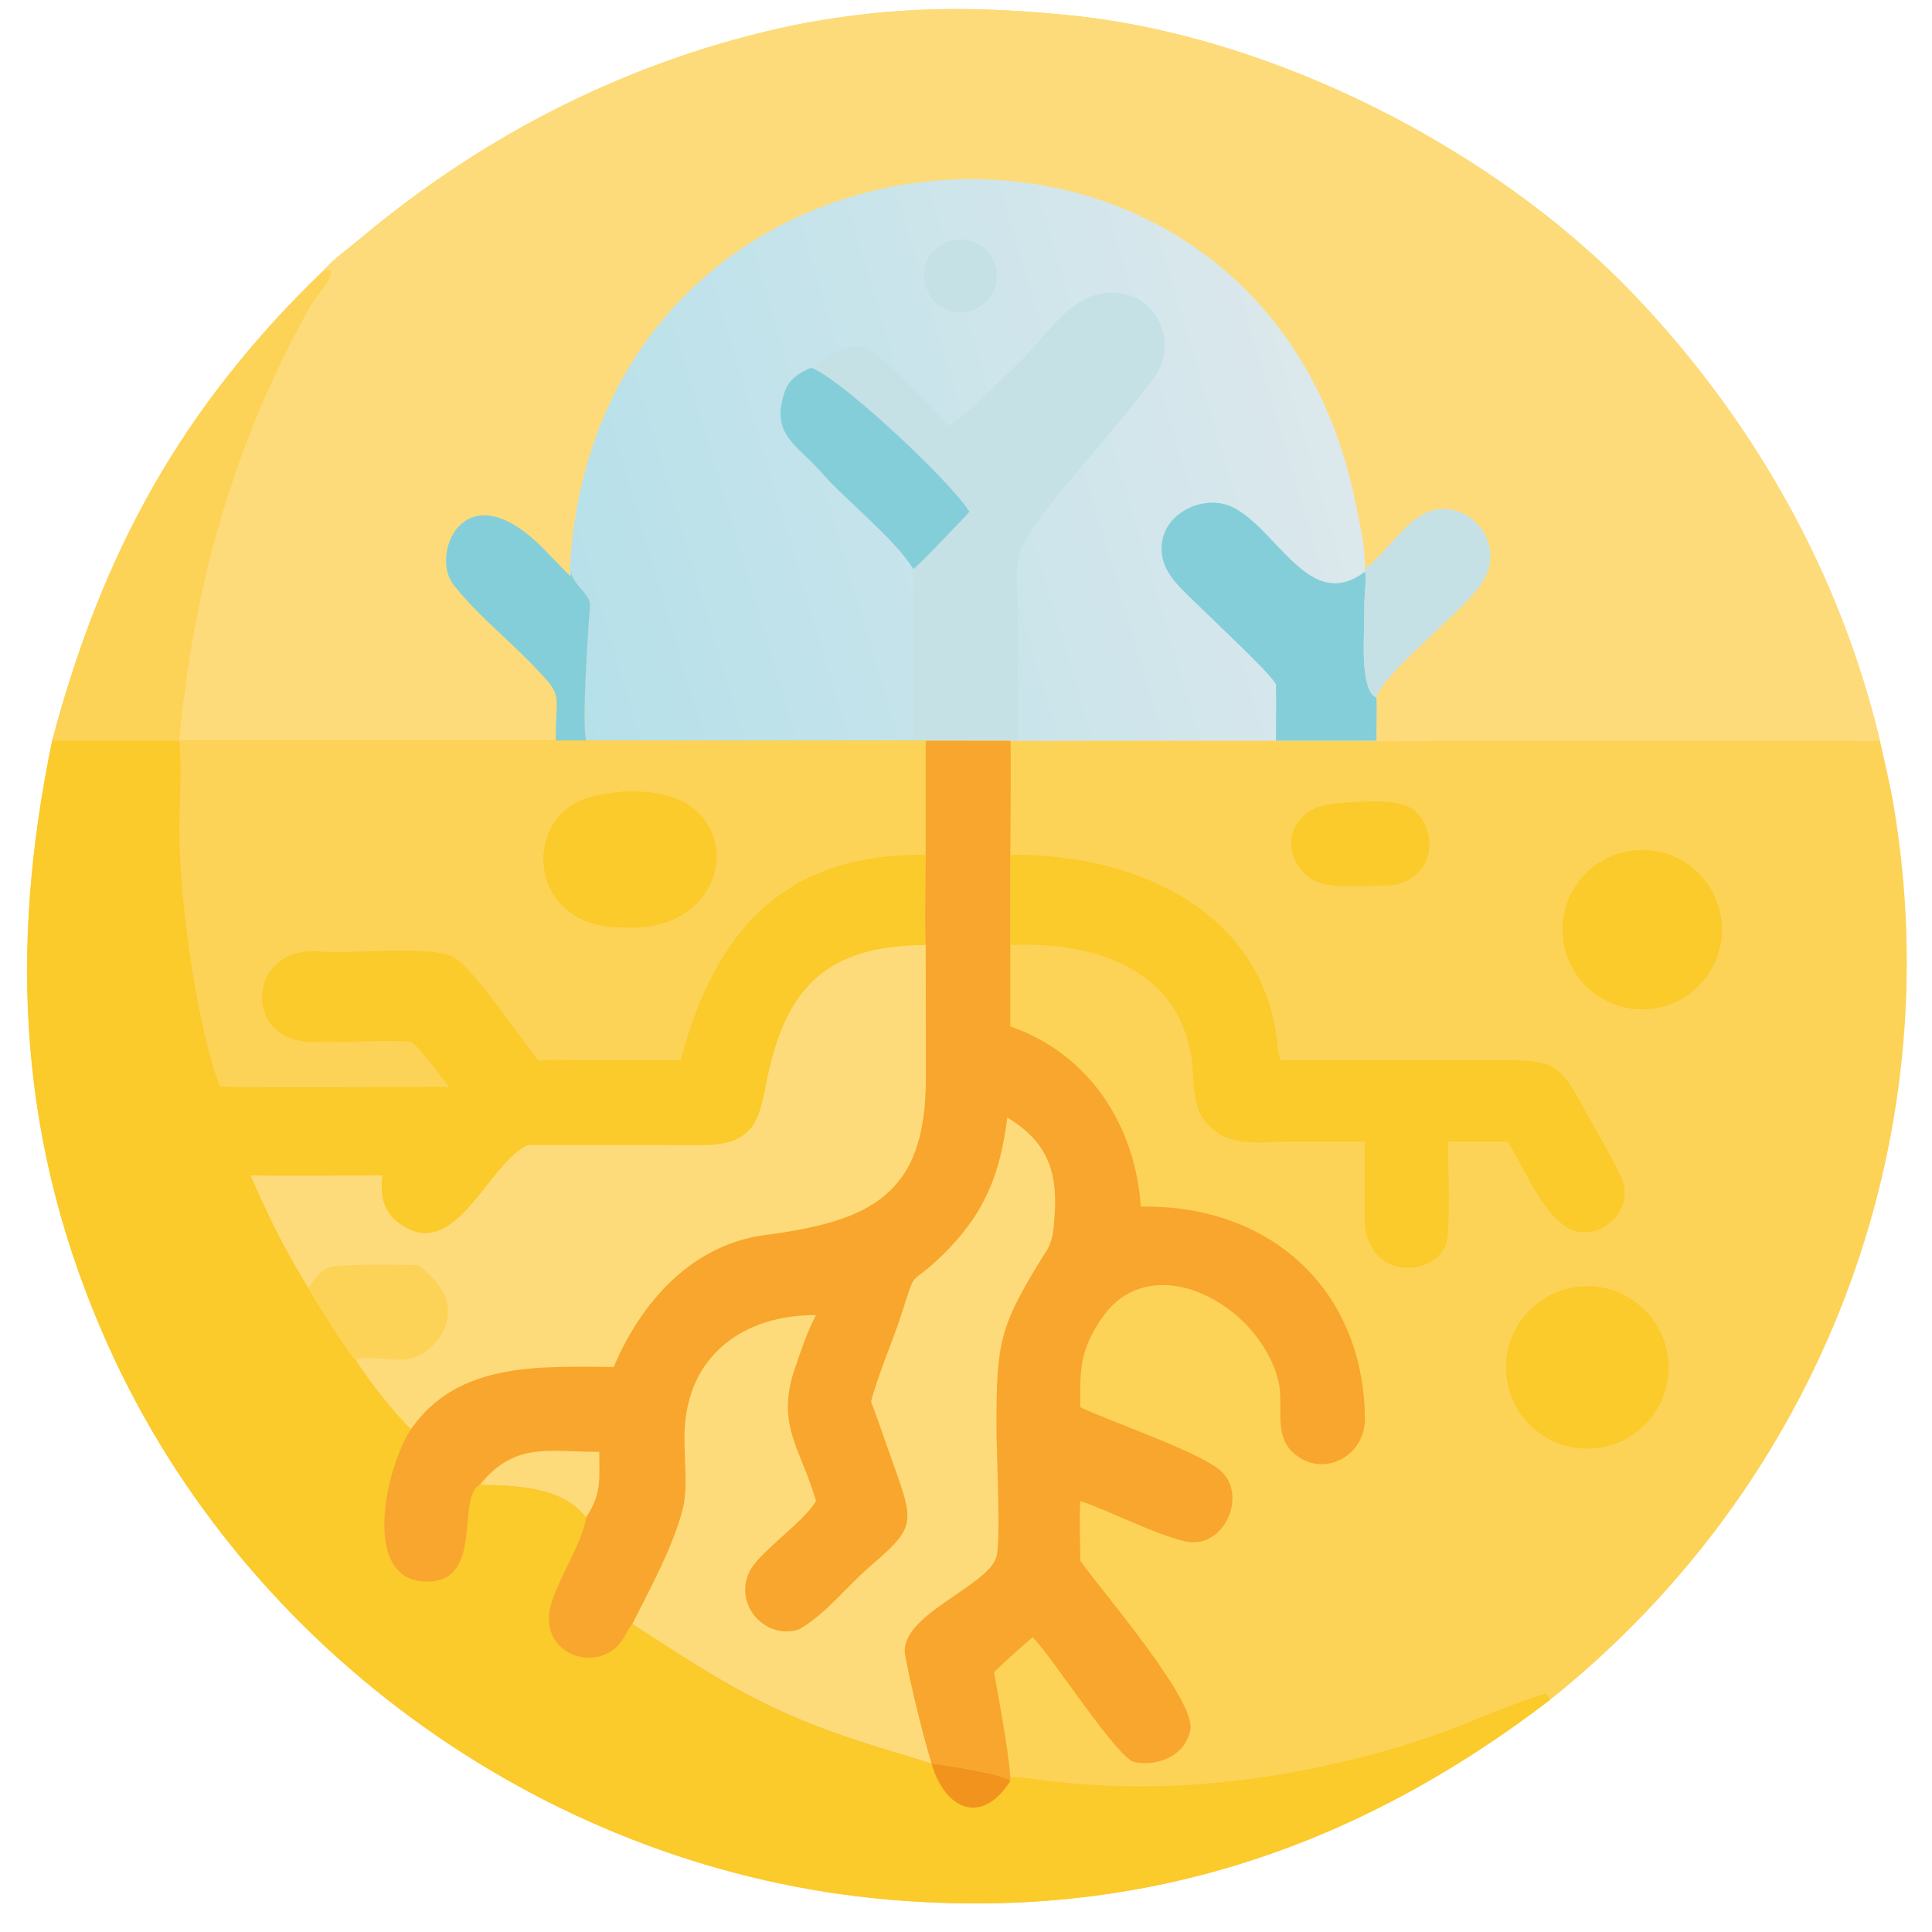 <?xml version="1.0" encoding="utf-8" ?><svg xmlns="http://www.w3.org/2000/svg" xmlns:xlink="http://www.w3.org/1999/xlink" width="1024" height="1024" viewBox="0 0 1024 1024"><path fill="#FCD357" transform="scale(2 2)" d="M85.753 71.681C88.468 68.535 92.019 66.142 95.196 63.469C128.649 35.326 167.608 15.595 210.571 6.641C236.252 1.598 257.767 1.47 283.648 4.074C336.859 9.426 395.977 39.228 433.169 78.276C464.712 111.392 487.544 151.676 498.203 196.291C499.414 201.874 500.824 207.437 501.77 213.013C517.085 303.258 482.152 393.477 410.765 450.484C358.945 490.148 301.893 509.143 235.807 503.439C146.674 495.893 65.432 438.307 28.696 356.644C5 303.969 2.216 252.15 13.832 196.291C27.023 146.575 47.98 108.08 85.753 71.681Z"/><path fill="#FEDB7A" transform="scale(2 2)" d="M85.753 71.681C88.468 68.535 92.019 66.142 95.196 63.469C128.649 35.326 167.608 15.595 210.571 6.641C236.252 1.598 257.767 1.47 283.648 4.074C336.859 9.426 395.977 39.228 433.169 78.276C464.712 111.392 487.544 151.676 498.203 196.291C497.221 196.482 488.638 196.289 487.036 196.286L387.852 196.287C376.971 196.282 365.383 196.616 354.624 196.291L338.149 196.291L293.171 196.287C285.515 196.29 277.339 196.457 269.721 196.291L267.747 196.291L245.33 196.291L242.025 196.291L155.335 196.291L147.285 196.291L47.51 196.291L47.51 196.291L13.832 196.291C27.023 146.575 47.98 108.08 85.753 71.681Z"/><defs><linearGradient id="gradient_0" gradientUnits="userSpaceOnUse" x1="145.93" y1="163.818" x2="350.439" y2="103.18"><stop offset="0" stop-color="#B5E0EA"/><stop offset="1" stop-color="#DCE8EC"/></linearGradient></defs><path fill="url(#gradient_0)" transform="scale(2 2)" d="M150.913 152.488C156.296 23.448 334.488 8.816 359.348 133.791C360.528 139.726 361.76 144.637 361.718 150.786L361.718 151.503C362.268 152.742 361.48 158.544 361.564 160.911C361.762 166.45 360.011 182.935 364.76 184.861C364.943 188.418 364.745 192.669 364.76 196.291L354.624 196.291L338.149 196.291L293.171 196.287C285.515 196.29 277.339 196.457 269.721 196.291L267.747 196.291L245.33 196.291L242.025 196.291L155.335 196.291C154.133 191.431 155.925 165.976 156.365 160.465C156.608 157.41 151.476 154.756 151.349 151.311C151.35 151.956 151.374 152.068 151.227 152.687L150.913 152.488Z"/><path fill="#C6E1E6" transform="scale(2 2)" d="M251.489 112.944C258.123 108.042 263.869 101.936 269.967 96.142C278.428 88.07 284.722 75.655 297.258 77.78C307.656 79.543 312.017 91.735 305.849 100.067C296.775 112.324 286.231 123.49 276.922 135.592C267.304 148.096 269.713 148.431 269.714 164.415L269.721 196.291L267.747 196.291L245.33 196.291L242.025 196.291C241.857 185.371 241.978 173.772 242.032 162.831L242.072 154.607C242.065 153.109 241.784 152.282 242.025 150.786C237.309 142.954 223.853 132.343 217.315 124.807C211.498 118.103 204.008 115.232 207.96 103.826C209.155 100.376 211.889 98.773 214.926 97.481C228.901 87.484 230.338 91.717 241.261 102.343C244.736 105.724 248.302 109.347 251.489 112.944Z"/><path fill="#84CED9" transform="scale(2 2)" d="M214.926 97.481C221.764 99.398 251.704 127.214 256.89 135.61C256.56 136.148 242.708 150.638 242.025 150.786C237.309 142.954 223.853 132.343 217.315 124.807C211.498 118.103 204.008 115.232 207.96 103.826C209.155 100.376 211.889 98.773 214.926 97.481Z"/><path fill="#84CED9" transform="scale(2 2)" d="M338.149 181.279C336.025 178.301 331.46 173.879 328.854 171.352L316.799 159.685C312.449 155.391 307.018 151.05 307.931 143.843C308.997 135.438 319.547 130.876 326.709 134.432C338.592 140.332 347.103 162.639 361.718 151.503C362.268 152.742 361.48 158.544 361.564 160.911C361.762 166.45 360.011 182.935 364.76 184.861C364.943 188.418 364.745 192.669 364.76 196.291L354.624 196.291L338.149 196.291C338.167 191.299 338.22 186.267 338.149 181.279Z"/><path fill="#C6E1E6" transform="scale(2 2)" d="M253.373 63.513C258.685 62.877 263.501 66.679 264.117 71.993C264.733 77.306 260.914 82.109 255.599 82.706C250.31 83.3 245.536 79.505 244.923 74.218C244.31 68.931 248.089 64.144 253.373 63.513Z"/><path fill="#FCD357" transform="scale(2 2)" d="M85.753 71.681C91.258 70.283 83.784 78.417 82.255 81.145C62.069 117.149 51.31 155.166 47.51 196.291L47.51 196.291L13.832 196.291C27.023 146.575 47.98 108.08 85.753 71.681Z"/><path fill="#84CED9" transform="scale(2 2)" d="M147.285 196.291C147.199 183 149.723 185.039 140.797 175.848C134.294 169.152 125.65 162.129 120.059 154.783C113.898 146.688 123.311 123.984 144.351 145.756L150.913 152.488L151.227 152.687C151.374 152.068 151.35 151.956 151.349 151.311C151.476 154.756 156.608 157.41 156.365 160.465C155.925 165.976 154.133 191.431 155.335 196.291L147.285 196.291Z"/><path fill="#C6E1E6" transform="scale(2 2)" d="M361.718 150.786L362.054 150.527C366.857 146.764 372.222 138.695 377.323 136.132C387.864 130.835 400.305 143.346 392.57 154.776C387.393 162.428 366.228 178.637 364.76 184.861C360.011 182.935 361.762 166.45 361.564 160.911C361.48 158.544 362.268 152.742 361.718 151.503L361.718 150.786Z"/><path fill="#FBCA2B" transform="scale(2 2)" d="M47.51 196.291L147.285 196.291L155.335 196.291L242.025 196.291L245.33 196.291L245.33 226.514C245.328 233.661 245.001 243.55 245.33 250.453L245.358 285.664C245.494 317.14 230.159 323.761 202.149 327.389C182.951 330.212 169.814 345.336 162.643 362.265C143.322 362.234 121.588 360.652 108.947 378.707C102.332 388.419 94.97 420.082 114.022 419.123C128.065 418.415 121.014 396.555 127.159 393.478C136.442 393.705 148.961 393.833 155.335 402.14L155.28 402.481C154.113 409.308 147.689 418.671 145.867 425.836C142.513 439.022 160.184 444.629 165.863 433.034C166.159 432.431 167.181 430.852 167.581 430.357L167.804 430.499C191.575 445.878 203.996 454.226 232.812 463.037L243.051 466.151C243.719 466.355 246.446 467.284 246.869 467.355L246.869 467.355C247.311 467.287 267.074 470.189 267.747 471.985L267.747 470.939C270.665 470.984 274.646 471.56 277.534 471.916C310.925 476.039 345.14 471.327 377.014 460.97C387.688 457.501 399.045 451.949 409.467 448.861C410.286 449.297 410.202 449.524 410.765 450.484C358.945 490.148 301.893 509.143 235.807 503.439C146.674 495.893 65.432 438.307 28.696 356.644C5 303.969 2.216 252.15 13.832 196.291L47.51 196.291L47.51 196.291Z"/><path fill="#FCD357" transform="scale(2 2)" d="M47.51 196.291L147.285 196.291L155.335 196.291L242.025 196.291L245.33 196.291L245.33 226.514C208.247 226.137 189.629 246.067 180.375 280.993L155.041 280.982C151.687 280.979 145.737 280.753 142.611 280.993C137.371 274.308 125.628 256.911 120.328 253.721C114.751 250.363 92.481 252.878 85.109 252.17C65.49 250.288 64.245 275.401 81.731 276.065C90.674 276.405 100.123 275.571 108.947 276.051C111.472 277.948 116.689 285.114 118.998 288.009C98.938 288.023 78.399 288.234 58.368 288.009C52.14 272.819 47.717 238.089 47.545 222.462C47.454 214.271 48.179 204.423 47.53 196.506L47.51 196.291L47.51 196.291Z"/><path fill="#FBCA2B" transform="scale(2 2)" d="M165.062 209.777C171.26 209.447 179.321 210.297 184.168 214.551C196.232 225.139 188.501 245.299 168.748 245.821C162.214 245.949 156 245.665 150.654 241.486C143.143 235.615 141.783 224.328 147.684 216.852C152.113 211.24 158.441 210.54 165.062 209.777Z"/><path fill="#FEDB7A" transform="scale(2 2)" d="M140.01 303.43L186.352 303.458C202.077 303.324 201.17 294.518 204.11 282.336C209.641 259.417 221.695 250.562 245.33 250.453L245.358 285.664C245.494 317.14 230.159 323.761 202.149 327.389C182.951 330.212 169.814 345.336 162.643 362.265C143.322 362.234 121.588 360.652 108.947 378.707C105.004 375.184 96.857 364.793 94.248 360.269C92.817 359.58 82.901 343.506 81.672 341.254C75.558 331.314 71.024 322.174 66.403 311.495C77.758 311.713 89.942 311.502 101.367 311.495C100.427 318.077 102.311 323.085 108.849 325.936C121.855 331.606 130.243 307.427 140.01 303.43Z"/><path fill="#FCD357" transform="scale(2 2)" d="M81.672 341.254C84.358 338.05 84.737 335.723 89.903 335.42C96.823 335.014 103.851 335.205 110.793 335.225C117.195 339.976 121.807 346.753 116.292 354.627C109.551 364.253 101.12 358.349 94.248 360.269C92.817 359.58 82.901 343.506 81.672 341.254Z"/><path fill="#F2931D" transform="scale(2 2)" d="M246.869 467.355C247.311 467.287 267.074 470.189 267.747 471.985C260.271 483.776 250.46 479.791 246.869 467.355Z"/><path fill="#F8A62D" transform="scale(2 2)" d="M245.33 196.291L267.747 196.291C267.99 196.935 267.746 223.723 267.747 226.514L267.747 250.453L267.747 272.022C288.687 279.305 300.838 298.164 302.324 319.757C336.651 319.209 361.177 341.611 361.725 375.529C362.056 386.134 350.138 392.209 342.368 384.674C337.41 379.552 340.344 372.246 338.777 365.945C333.666 345.388 304.858 330.06 291.837 349.542C286.028 358.234 286.236 363.039 286.266 372.916C295.119 377.069 315.631 383.987 322.732 389.152C331.24 395.341 324.608 411.015 313.961 408.439C305.362 406.358 294.969 400.753 286.266 397.769C285.992 402.821 286.307 408.426 286.266 413.572C291.424 421.039 317.056 450.552 315.448 458.453C314.057 465.293 306.974 468.182 300.675 466.992C296.058 466.026 278.802 438.964 273.654 433.869C270.871 436.284 265.99 440.556 263.438 443.17C264.906 451.452 267.105 462.849 267.747 470.939L267.747 471.985C267.074 470.189 247.311 467.287 246.869 467.355L246.869 467.355C246.446 467.284 243.719 466.355 243.051 466.151L232.812 463.037C203.996 454.226 191.575 445.878 167.804 430.499L167.581 430.357C167.181 430.852 166.159 432.431 165.863 433.034C160.184 444.629 142.513 439.022 145.867 425.836C147.689 418.671 154.113 409.308 155.28 402.481L155.335 402.14C148.961 393.833 136.442 393.705 127.159 393.478C121.014 396.555 128.065 418.415 114.022 419.123C94.97 420.082 102.332 388.419 108.947 378.707C121.588 360.652 143.322 362.234 162.643 362.265C169.814 345.336 182.951 330.212 202.149 327.389C230.159 323.761 245.494 317.14 245.358 285.664L245.33 250.453C245.001 243.55 245.328 233.661 245.33 226.514L245.33 196.291Z"/><path fill="#FEDB7A" transform="scale(2 2)" d="M266.945 296.157C277.244 302.365 280.416 310.123 279.461 322.4C279.148 326.42 279.092 329.138 276.628 332.588C264.695 351.727 264.167 356.014 264.057 377.215C264.022 383.892 265.281 407.996 264.076 412.561L263.957 412.898C261.101 420.749 238.002 428.198 239.874 438.659C241.245 446.321 244.57 459.802 246.869 467.355C246.446 467.284 243.719 466.355 243.051 466.151L232.812 463.037C203.996 454.226 191.575 445.878 167.804 430.499L167.581 430.357C172.195 421.162 178.484 409.691 180.953 399.82C182.375 394.137 181.254 386.004 181.403 379.833C181.902 359.244 197.119 348.385 216.249 348.523C213.824 353.121 212.454 357.457 210.77 362.303C205.478 377.533 211.989 383.257 216.249 397.769C212.991 403.549 200.706 411.54 198.456 416.833C194.53 425.562 203.047 434.741 211.829 431.773C218.994 427.613 224.389 420.422 230.655 415.036C242.717 404.667 242.376 403.652 236.584 387.532C234.653 382.158 232.879 376.794 230.836 371.465C232.78 364.029 236.403 355.91 238.811 348.529C243.249 334.927 240.452 341.76 249.811 332.58C260.993 321.612 265.049 311.221 266.945 296.157Z"/><path fill="#FEDB7A" transform="scale(2 2)" d="M127.159 393.478C136.438 382.113 144.949 384.715 158.811 384.763C158.831 392.291 159.449 395.746 155.335 402.14C148.961 393.833 136.442 393.705 127.159 393.478Z"/><path fill="#FBCA2B" transform="scale(2 2)" d="M267.747 226.514C299.898 226.133 334.898 240.752 338.551 276.903C338.669 278.068 338.996 279.827 339.287 280.993L399.594 280.985C411.519 280.992 413.556 282.367 419.104 292.56C422.585 299.006 426.431 305.322 429.622 311.913C433.017 318.924 426.841 327.053 419.176 326.56C410.39 325.996 404.15 309.78 399.544 302.559L383.75 302.559C383.726 310.877 384.334 319.623 383.6 327.781C382.736 337.393 365.394 340.37 362.094 326.941C361.378 324.025 361.681 319.844 361.689 316.871L361.718 302.559L341.252 302.569C333.961 302.599 326.131 304.069 320.472 298.446C314.894 292.905 317.064 285.344 315.394 278.402C310.873 255.588 288.116 249.463 267.747 250.453L267.747 226.514Z"/><path fill="#FBCA2B" transform="scale(2 2)" d="M418.906 340.923C430.754 339.964 441.138 348.789 442.103 360.636C443.067 372.484 434.247 382.872 422.4 383.842C410.545 384.812 400.149 375.986 399.184 364.13C398.219 352.275 407.05 341.883 418.906 340.923Z"/><path fill="#FBCA2B" transform="scale(2 2)" d="M431.793 225.516C443.356 223.624 454.25 231.505 456.071 243.078C457.893 254.652 449.947 265.498 438.362 267.249C426.876 268.986 416.143 261.122 414.337 249.647C412.531 238.172 420.33 227.392 431.793 225.516Z"/><path fill="#FBCA2B" transform="scale(2 2)" d="M358.903 212.536C363.698 212.435 371.625 211.627 375.237 215.173C379.622 219.477 380.279 226.988 375.616 231.434C371.731 235.139 367.624 234.712 362.688 234.779C357.624 234.81 350.617 235.533 346.494 232.215C341.825 228.458 340.509 221.632 344.701 216.956C348.428 212.8 353.781 212.947 358.903 212.536Z"/></svg>